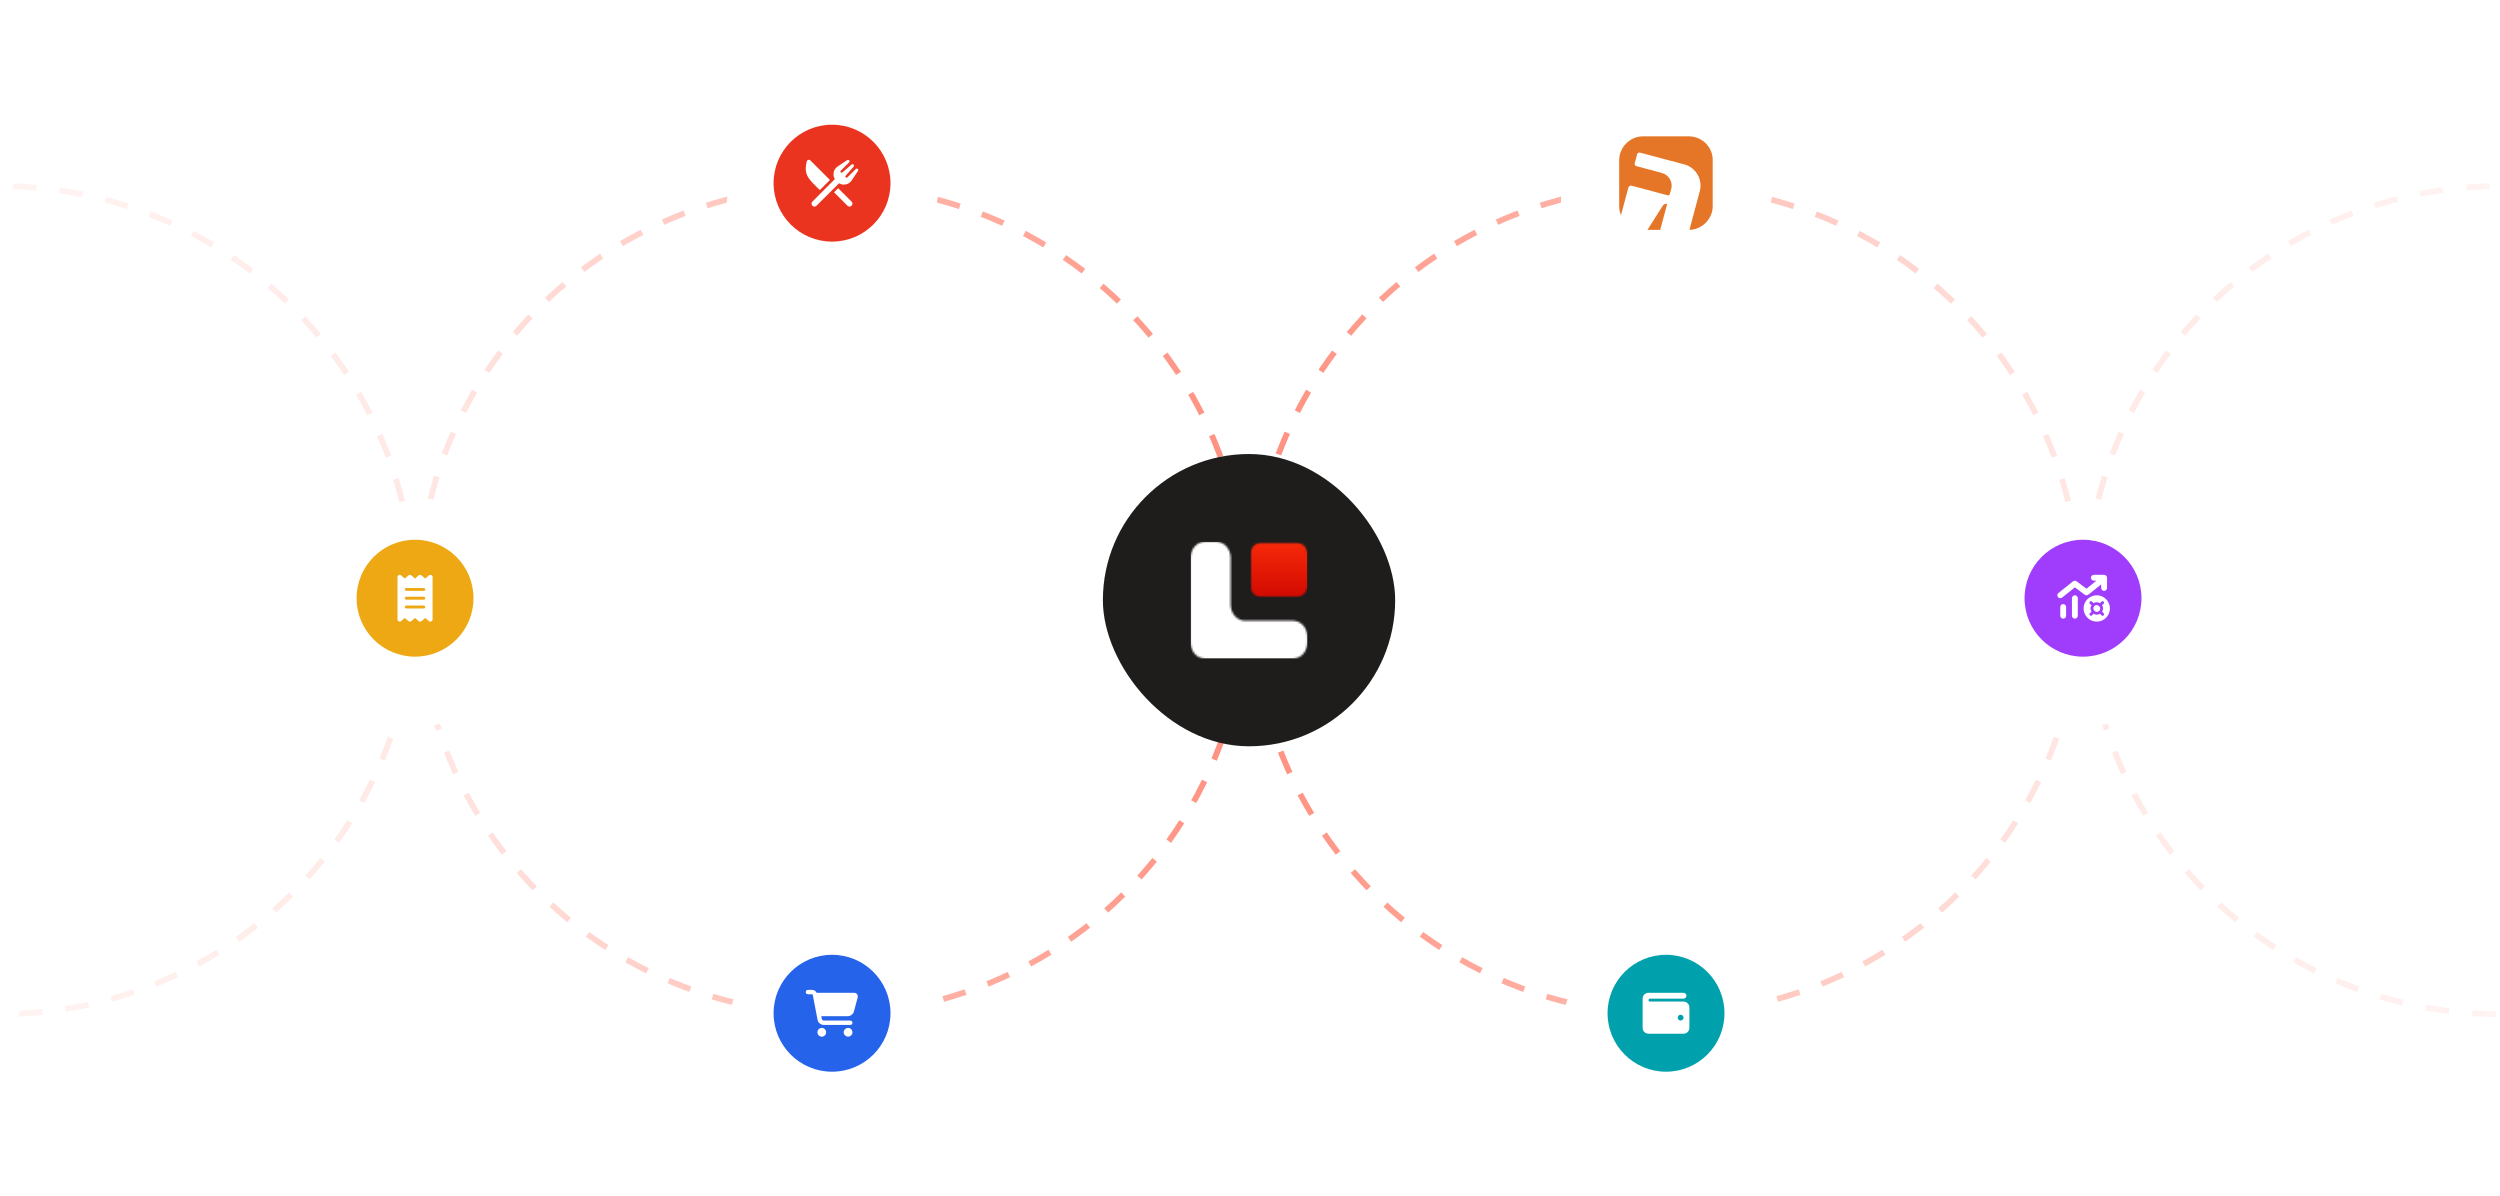 <svg width="1283" height="614" viewBox="0 0 1283 614" fill="none" xmlns="http://www.w3.org/2000/svg">
  <g clip-path="url(#clip0_1004_2662)">
    <circle cx="427" cy="308" r="212.5" stroke="url(#paint0_linear_1004_2662)" stroke-width="3"
      stroke-dasharray="12 12" />
    <circle cx="855" cy="308" r="212.5" stroke="url(#paint1_linear_1004_2662)" stroke-width="3"
      stroke-dasharray="12 12" />
    <circle cx="1283" cy="308" r="212.5" stroke="url(#paint2_linear_1004_2662)" stroke-width="3"
      stroke-dasharray="12 12" />
    <circle cy="308" r="212.5" stroke="url(#paint3_linear_1004_2662)" stroke-width="3" stroke-dasharray="12 12" />
    <rect x="566" y="233" width="150" height="150" rx="75" fill="#1F1C1C" />
    <mask id="mask0_1004_2662" style="mask-type:luminance" maskUnits="userSpaceOnUse" x="611" y="278" width="60"
      height="60">
      <path
        d="M618.364 278H624.202C628.259 278 631.566 281.712 631.566 286.263V310.303C631.566 314.855 634.875 318.567 638.931 318.567H663.603C667.659 318.567 670.967 322.279 670.967 326.83V329.736C670.967 334.287 667.659 337.999 663.603 337.999H618.364C614.307 337.999 611 334.287 611 329.736V286.263C611 281.712 614.308 278 618.364 278Z"
        fill="white" />
    </mask>
    <g mask="url(#mask0_1004_2662)">
      <mask id="mask1_1004_2662" style="mask-type:luminance" maskUnits="userSpaceOnUse" x="611" y="278" width="60"
        height="60">
        <path d="M670.967 278H611V337.998H670.967V278Z" fill="white" />
      </mask>
      <g mask="url(#mask1_1004_2662)">
        <rect width="72.623" height="72.639" transform="matrix(1 0 0 -1 610.969 350.617)" fill="white" />
      </g>
    </g>
    <mask id="mask2_1004_2662" style="mask-type:luminance" maskUnits="userSpaceOnUse" x="641" y="278" width="31"
      height="29">
      <path
        d="M647.636 278.336H665.037C668.317 278.336 671.001 281.063 671.001 284.396V300.492C671.001 303.825 668.317 306.552 665.037 306.552H647.636C644.356 306.552 641.672 303.825 641.672 300.492V284.396C641.672 281.063 644.356 278.336 647.636 278.336Z"
        fill="white" />
    </mask>
    <g mask="url(#mask2_1004_2662)">
      <mask id="mask3_1004_2662" style="mask-type:luminance" maskUnits="userSpaceOnUse" x="641" y="278" width="31"
        height="29">
        <path d="M671.001 278.336H641.672V306.552H671.001V278.336Z" fill="white" />
      </mask>
      <g mask="url(#mask3_1004_2662)">
        <path d="M641.637 306.578H671.045V278.317H641.637V306.578Z" fill="url(#paint4_linear_1004_2662)" />
      </g>
    </g>
    <g filter="url(#filter0_d_1004_2662)">
      <circle cx="427" cy="94" r="54" fill="white" />
    </g>
    <path
      d="M397 94C397 77.431 410.431 64 427 64C443.569 64 457 77.431 457 94C457 110.569 443.569 124 427 124C410.431 124 397 110.569 397 94Z"
      fill="#EB341F" />
    <path
      d="M435.766 83.312L431.5 87.578C431.219 87.812 431.219 88.234 431.5 88.469C431.688 88.703 432.062 88.703 432.344 88.469L436.984 84.438C437.266 84.203 437.734 84.203 438.016 84.484C438.297 84.766 438.297 85.234 438.062 85.516L434.031 90.156C433.797 90.438 433.797 90.812 434.031 91C434.266 91.281 434.688 91.281 434.922 91L439.188 86.734C439.469 86.453 439.891 86.453 440.219 86.688C440.5 86.922 440.547 87.391 440.359 87.672L437.031 92.688C436.141 94 434.688 94.75 433.094 94.75C432.203 94.75 431.359 94.516 430.609 94.047L419.031 105.578C418.469 106.188 417.484 106.188 416.922 105.578C416.312 105.016 416.312 104.031 416.922 103.469L428.453 91.891C427.984 91.141 427.75 90.297 427.75 89.406C427.75 87.812 428.5 86.359 429.812 85.469L434.828 82.141C435.156 81.953 435.578 82 435.812 82.281C436.047 82.609 436.047 83.031 435.766 83.312ZM415.938 82.375L425.922 92.359L420.766 97.516C420.672 97.422 420.578 97.375 420.484 97.281C420.156 96.953 419.828 96.625 419.5 96.344C415.75 92.641 413.5 90.438 413.5 86.5C413.5 85.375 413.781 83.828 414.016 82.891C414.109 82.375 414.578 82 415.094 82C415.422 82 415.703 82.141 415.938 82.375ZM434.922 105.578L428.031 98.688L430.141 96.578L437.031 103.469C437.641 104.031 437.641 105.016 437.031 105.578C436.469 106.188 435.484 106.188 434.922 105.578Z"
      fill="white" />
    <g filter="url(#filter1_d_1004_2662)">
      <circle cx="213" cy="307" r="54" fill="white" />
    </g>
    <path
      d="M183 307C183 290.431 196.431 277 213 277C229.569 277 243 290.431 243 307C243 323.569 229.569 337 213 337C196.431 337 183 323.569 183 307Z"
      fill="#EDA813" />
    <path
      d="M204.656 295.141C205.031 294.953 205.5 295 205.828 295.281L207.75 296.922L209.625 295.281C210.047 294.953 210.656 294.953 211.078 295.281L213 296.922L214.875 295.281C215.297 294.953 215.906 294.953 216.328 295.281L218.25 296.922L220.125 295.281C220.453 295 220.922 294.953 221.344 295.141C221.719 295.328 222 295.703 222 296.125V317.875C222 318.344 221.719 318.719 221.344 318.906C220.922 319.094 220.453 319.047 220.125 318.766L218.25 317.125L216.328 318.766C215.906 319.094 215.297 319.094 214.875 318.766L213 317.125L211.078 318.766C210.656 319.094 210.047 319.094 209.625 318.766L207.75 317.125L205.828 318.766C205.5 319.047 205.031 319.094 204.656 318.906C204.234 318.719 204 318.344 204 317.875V296.125C204 295.703 204.234 295.328 204.656 295.141ZM208.5 301.75C208.078 301.75 207.75 302.125 207.75 302.5C207.75 302.922 208.078 303.25 208.5 303.25H217.5C217.875 303.25 218.25 302.922 218.25 302.5C218.25 302.125 217.875 301.75 217.5 301.75H208.5ZM207.75 311.5C207.75 311.922 208.078 312.25 208.5 312.25H217.5C217.875 312.25 218.25 311.922 218.25 311.5C218.25 311.125 217.875 310.75 217.5 310.75H208.5C208.078 310.75 207.75 311.125 207.75 311.5ZM208.5 306.25C208.078 306.25 207.75 306.625 207.75 307C207.75 307.422 208.078 307.75 208.5 307.75H217.5C217.875 307.75 218.25 307.422 218.25 307C218.25 306.625 217.875 306.25 217.5 306.25H208.5Z"
      fill="white" />
    <g filter="url(#filter2_d_1004_2662)">
      <circle cx="1069" cy="307" r="54" fill="white" />
    </g>
    <path
      d="M1039 307C1039 290.431 1052.43 277 1069 277C1085.57 277 1099 290.431 1099 307C1099 323.569 1085.57 337 1069 337C1052.43 337 1039 323.569 1039 307Z"
      fill="#A03CFB" />
    <path
      d="M1074.58 295H1079.83C1080.63 295 1081.33 295.703 1081.33 296.5V301.75C1081.33 302.594 1080.63 303.25 1079.83 303.25C1078.99 303.25 1078.33 302.594 1078.33 301.75V299.922L1071.77 305.172C1071.21 305.641 1070.46 305.641 1069.89 305.219L1064.83 301.422L1058.27 306.672C1057.61 307.188 1056.68 307.094 1056.16 306.438C1055.64 305.828 1055.74 304.844 1056.39 304.328L1063.89 298.328C1064.41 297.906 1065.16 297.906 1065.72 298.328L1070.79 302.125L1075.89 298H1074.58C1073.74 298 1073.08 297.344 1073.08 296.5C1073.08 295.703 1073.74 295 1074.58 295ZM1064.83 305.5C1065.63 305.5 1066.33 306.203 1066.33 307V316C1066.33 316.844 1065.63 317.5 1064.83 317.5C1063.99 317.5 1063.33 316.844 1063.33 316V307C1063.33 306.203 1063.99 305.5 1064.83 305.5ZM1058.83 310C1059.63 310 1060.33 310.703 1060.33 311.5V316C1060.33 316.844 1059.63 317.5 1058.83 317.5C1057.99 317.5 1057.33 316.844 1057.33 316V311.5C1057.33 310.703 1057.99 310 1058.83 310ZM1076.08 319C1073.64 319 1071.44 317.734 1070.22 315.625C1069 313.562 1069 310.984 1070.22 308.875C1071.44 306.812 1073.64 305.5 1076.08 305.5C1078.47 305.5 1080.68 306.812 1081.89 308.875C1083.11 310.984 1083.11 313.562 1081.89 315.625C1080.68 317.734 1078.47 319 1076.08 319ZM1077.25 311.078C1077.72 311.5 1077.91 312.156 1077.77 312.719C1077.63 313.328 1077.11 313.797 1076.55 313.984C1075.94 314.125 1075.29 313.938 1074.86 313.469C1074.39 313.047 1074.21 312.391 1074.35 311.781C1074.54 311.219 1075 310.703 1075.61 310.562C1076.18 310.422 1076.83 310.609 1077.25 311.078ZM1074.39 314.969C1075.43 315.625 1076.69 315.625 1077.72 314.969L1078.52 315.812C1078.8 316.094 1079.32 316.094 1079.6 315.812C1079.88 315.531 1079.88 315.016 1079.6 314.734L1078.8 313.938C1079.41 312.906 1079.41 311.641 1078.8 310.609L1079.6 309.812C1079.88 309.531 1079.88 309.016 1079.6 308.734C1079.32 308.453 1078.8 308.453 1078.52 308.734L1077.72 309.531C1076.69 308.922 1075.43 308.922 1074.39 309.531L1073.6 308.734C1073.32 308.453 1072.8 308.453 1072.52 308.734C1072.24 309.016 1072.24 309.531 1072.52 309.812L1073.36 310.609C1072.71 311.641 1072.71 312.906 1073.36 313.938L1072.52 314.734C1072.24 315.016 1072.24 315.531 1072.52 315.812C1072.85 316.094 1073.32 316.094 1073.6 315.812L1074.39 314.969Z"
      fill="white" />
    <g filter="url(#filter3_d_1004_2662)">
      <circle cx="855" cy="94" r="54" fill="white" />
    </g>
    <path
      d="M854.343 104.728C853.928 104.893 853.597 105.141 853.348 105.555L845.473 117.969H852.022L855.586 104.645C855.172 104.479 854.757 104.562 854.343 104.728Z"
      fill="#E57627" />
    <path
      d="M866.778 69.969H843.234C836.519 69.969 830.965 75.513 830.965 82.217V105.72C830.965 107.375 831.296 108.947 831.877 110.437L835.69 96.285C835.856 95.541 836.602 95.127 837.348 95.292L855.918 100.258C856.332 100.34 856.83 100.092 856.913 99.678L857.659 97.03C858.653 93.472 856.498 89.748 852.85 88.754L839.835 85.279C839.172 85.113 838.757 84.451 838.923 83.789L840.167 79.237C840.333 78.575 840.996 78.162 841.659 78.327L864.374 84.368C870.342 85.941 873.907 92.147 872.332 98.106L867.026 117.968C873.575 117.802 878.964 112.34 878.964 105.72V82.217C879.047 75.513 873.493 69.969 866.778 69.969Z"
      fill="#E57627" />
    <g filter="url(#filter4_d_1004_2662)">
      <circle cx="427" cy="520" r="54" fill="white" />
    </g>
    <path
      d="M397 520C397 503.431 410.431 490 427 490C443.569 490 457 503.431 457 520C457 536.569 443.569 550 427 550C410.431 550 397 536.569 397 520Z"
      fill="#2563EB" />
    <path
      d="M413.5 509.125C413.5 508.516 413.969 508 414.625 508H416.734C417.766 508 418.703 508.609 419.125 509.5H438.391C439.609 509.5 440.5 510.672 440.172 511.891L438.25 519.016C437.875 520.516 436.516 521.5 435.016 521.5H421.469L421.75 522.859C421.844 523.375 422.312 523.75 422.828 523.75H436.375C436.984 523.75 437.5 524.266 437.5 524.875C437.5 525.531 436.984 526 436.375 526H422.828C421.234 526 419.828 524.875 419.547 523.281L417.109 510.578C417.062 510.391 416.922 510.25 416.734 510.25H414.625C413.969 510.25 413.5 509.781 413.5 509.125ZM419.5 529.75C419.5 528.953 419.922 528.25 420.625 527.828C421.281 527.406 422.172 527.406 422.875 527.828C423.531 528.25 424 528.953 424 529.75C424 530.594 423.531 531.297 422.875 531.719C422.172 532.141 421.281 532.141 420.625 531.719C419.922 531.297 419.5 530.594 419.5 529.75ZM435.25 527.5C436.047 527.5 436.75 527.969 437.172 528.625C437.594 529.328 437.594 530.219 437.172 530.875C436.75 531.578 436.047 532 435.25 532C434.406 532 433.703 531.578 433.281 530.875C432.859 530.219 432.859 529.328 433.281 528.625C433.703 527.969 434.406 527.5 435.25 527.5Z"
      fill="white" />
    <g filter="url(#filter5_d_1004_2662)">
      <circle cx="855" cy="520" r="54" fill="white" />
    </g>
    <path
      d="M825 520C825 503.431 838.431 490 855 490C871.569 490 885 503.431 885 520C885 536.569 871.569 550 855 550C838.431 550 825 536.569 825 520Z"
      fill="#00A1AC" />
    <path
      d="M846 509.5H864C864.797 509.5 865.5 510.203 865.5 511C865.5 511.844 864.797 512.5 864 512.5H846.75C846.328 512.5 846 512.875 846 513.25C846 513.672 846.328 514 846.75 514H864C865.641 514 867 515.359 867 517V527.5C867 529.188 865.641 530.5 864 530.5H846C844.312 530.5 843 529.188 843 527.5V512.5C843 510.859 844.312 509.5 846 509.5ZM862.5 520.75C861.656 520.75 861 521.453 861 522.25C861 523.094 861.656 523.75 862.5 523.75C863.297 523.75 864 523.094 864 522.25C864 521.453 863.297 520.75 862.5 520.75Z"
      fill="white" />
  </g>
  <defs>
    <filter id="filter0_d_1004_2662" x="341" y="20" width="172" height="172" filterUnits="userSpaceOnUse"
      color-interpolation-filters="sRGB">
      <feFlood flood-opacity="0" result="BackgroundImageFix" />
      <feColorMatrix in="SourceAlpha" type="matrix" values="0 0 0 0 0 0 0 0 0 0 0 0 0 0 0 0 0 0 127 0"
        result="hardAlpha" />
      <feOffset dy="12" />
      <feGaussianBlur stdDeviation="16" />
      <feComposite in2="hardAlpha" operator="out" />
      <feColorMatrix type="matrix" values="0 0 0 0 0 0 0 0 0 0 0 0 0 0 0 0 0 0 0.1 0" />
      <feBlend mode="normal" in2="BackgroundImageFix" result="effect1_dropShadow_1004_2662" />
      <feBlend mode="normal" in="SourceGraphic" in2="effect1_dropShadow_1004_2662" result="shape" />
    </filter>
    <filter id="filter1_d_1004_2662" x="127" y="233" width="172" height="172" filterUnits="userSpaceOnUse"
      color-interpolation-filters="sRGB">
      <feFlood flood-opacity="0" result="BackgroundImageFix" />
      <feColorMatrix in="SourceAlpha" type="matrix" values="0 0 0 0 0 0 0 0 0 0 0 0 0 0 0 0 0 0 127 0"
        result="hardAlpha" />
      <feOffset dy="12" />
      <feGaussianBlur stdDeviation="16" />
      <feComposite in2="hardAlpha" operator="out" />
      <feColorMatrix type="matrix" values="0 0 0 0 0 0 0 0 0 0 0 0 0 0 0 0 0 0 0.1 0" />
      <feBlend mode="normal" in2="BackgroundImageFix" result="effect1_dropShadow_1004_2662" />
      <feBlend mode="normal" in="SourceGraphic" in2="effect1_dropShadow_1004_2662" result="shape" />
    </filter>
    <filter id="filter2_d_1004_2662" x="983" y="233" width="172" height="172" filterUnits="userSpaceOnUse"
      color-interpolation-filters="sRGB">
      <feFlood flood-opacity="0" result="BackgroundImageFix" />
      <feColorMatrix in="SourceAlpha" type="matrix" values="0 0 0 0 0 0 0 0 0 0 0 0 0 0 0 0 0 0 127 0"
        result="hardAlpha" />
      <feOffset dy="12" />
      <feGaussianBlur stdDeviation="16" />
      <feComposite in2="hardAlpha" operator="out" />
      <feColorMatrix type="matrix" values="0 0 0 0 0 0 0 0 0 0 0 0 0 0 0 0 0 0 0.1 0" />
      <feBlend mode="normal" in2="BackgroundImageFix" result="effect1_dropShadow_1004_2662" />
      <feBlend mode="normal" in="SourceGraphic" in2="effect1_dropShadow_1004_2662" result="shape" />
    </filter>
    <filter id="filter3_d_1004_2662" x="769" y="20" width="172" height="172" filterUnits="userSpaceOnUse"
      color-interpolation-filters="sRGB">
      <feFlood flood-opacity="0" result="BackgroundImageFix" />
      <feColorMatrix in="SourceAlpha" type="matrix" values="0 0 0 0 0 0 0 0 0 0 0 0 0 0 0 0 0 0 127 0"
        result="hardAlpha" />
      <feOffset dy="12" />
      <feGaussianBlur stdDeviation="16" />
      <feComposite in2="hardAlpha" operator="out" />
      <feColorMatrix type="matrix" values="0 0 0 0 0 0 0 0 0 0 0 0 0 0 0 0 0 0 0.1 0" />
      <feBlend mode="normal" in2="BackgroundImageFix" result="effect1_dropShadow_1004_2662" />
      <feBlend mode="normal" in="SourceGraphic" in2="effect1_dropShadow_1004_2662" result="shape" />
    </filter>
    <filter id="filter4_d_1004_2662" x="341" y="446" width="172" height="172" filterUnits="userSpaceOnUse"
      color-interpolation-filters="sRGB">
      <feFlood flood-opacity="0" result="BackgroundImageFix" />
      <feColorMatrix in="SourceAlpha" type="matrix" values="0 0 0 0 0 0 0 0 0 0 0 0 0 0 0 0 0 0 127 0"
        result="hardAlpha" />
      <feOffset dy="12" />
      <feGaussianBlur stdDeviation="16" />
      <feComposite in2="hardAlpha" operator="out" />
      <feColorMatrix type="matrix" values="0 0 0 0 0 0 0 0 0 0 0 0 0 0 0 0 0 0 0.1 0" />
      <feBlend mode="normal" in2="BackgroundImageFix" result="effect1_dropShadow_1004_2662" />
      <feBlend mode="normal" in="SourceGraphic" in2="effect1_dropShadow_1004_2662" result="shape" />
    </filter>
    <filter id="filter5_d_1004_2662" x="769" y="446" width="172" height="172" filterUnits="userSpaceOnUse"
      color-interpolation-filters="sRGB">
      <feFlood flood-opacity="0" result="BackgroundImageFix" />
      <feColorMatrix in="SourceAlpha" type="matrix" values="0 0 0 0 0 0 0 0 0 0 0 0 0 0 0 0 0 0 127 0"
        result="hardAlpha" />
      <feOffset dy="12" />
      <feGaussianBlur stdDeviation="16" />
      <feComposite in2="hardAlpha" operator="out" />
      <feColorMatrix type="matrix" values="0 0 0 0 0 0 0 0 0 0 0 0 0 0 0 0 0 0 0.1 0" />
      <feBlend mode="normal" in2="BackgroundImageFix" result="effect1_dropShadow_1004_2662" />
      <feBlend mode="normal" in="SourceGraphic" in2="effect1_dropShadow_1004_2662" result="shape" />
    </filter>
    <linearGradient id="paint0_linear_1004_2662" x1="213" y1="308" x2="641" y2="308" gradientUnits="userSpaceOnUse">
      <stop stop-color="#FF907F" stop-opacity="0.2" />
      <stop offset="1" stop-color="#FF907F" />
    </linearGradient>
    <linearGradient id="paint1_linear_1004_2662" x1="641" y1="308" x2="1069" y2="308" gradientUnits="userSpaceOnUse">
      <stop stop-color="#FF907F" />
      <stop offset="1" stop-color="#FF907F" stop-opacity="0.2" />
    </linearGradient>
    <linearGradient id="paint2_linear_1004_2662" x1="1069" y1="308" x2="1497" y2="308" gradientUnits="userSpaceOnUse">
      <stop stop-color="#FF907F" stop-opacity="0.2" />
      <stop offset="1" stop-color="#FF907F" stop-opacity="0" />
    </linearGradient>
    <linearGradient id="paint3_linear_1004_2662" x1="-214" y1="308" x2="214" y2="308" gradientUnits="userSpaceOnUse">
      <stop stop-color="#FF907F" stop-opacity="0" />
      <stop offset="1" stop-color="#FF907F" stop-opacity="0.2" />
    </linearGradient>
    <linearGradient id="paint4_linear_1004_2662" x1="656.341" y1="278.317" x2="656.341" y2="306.578"
      gradientUnits="userSpaceOnUse">
      <stop stop-color="#F72909" />
      <stop offset="1" stop-color="#D10A01" />
    </linearGradient>
    <clipPath id="clip0_1004_2662">
      <rect width="1283" height="614" fill="white" />
    </clipPath>
  </defs>
</svg>